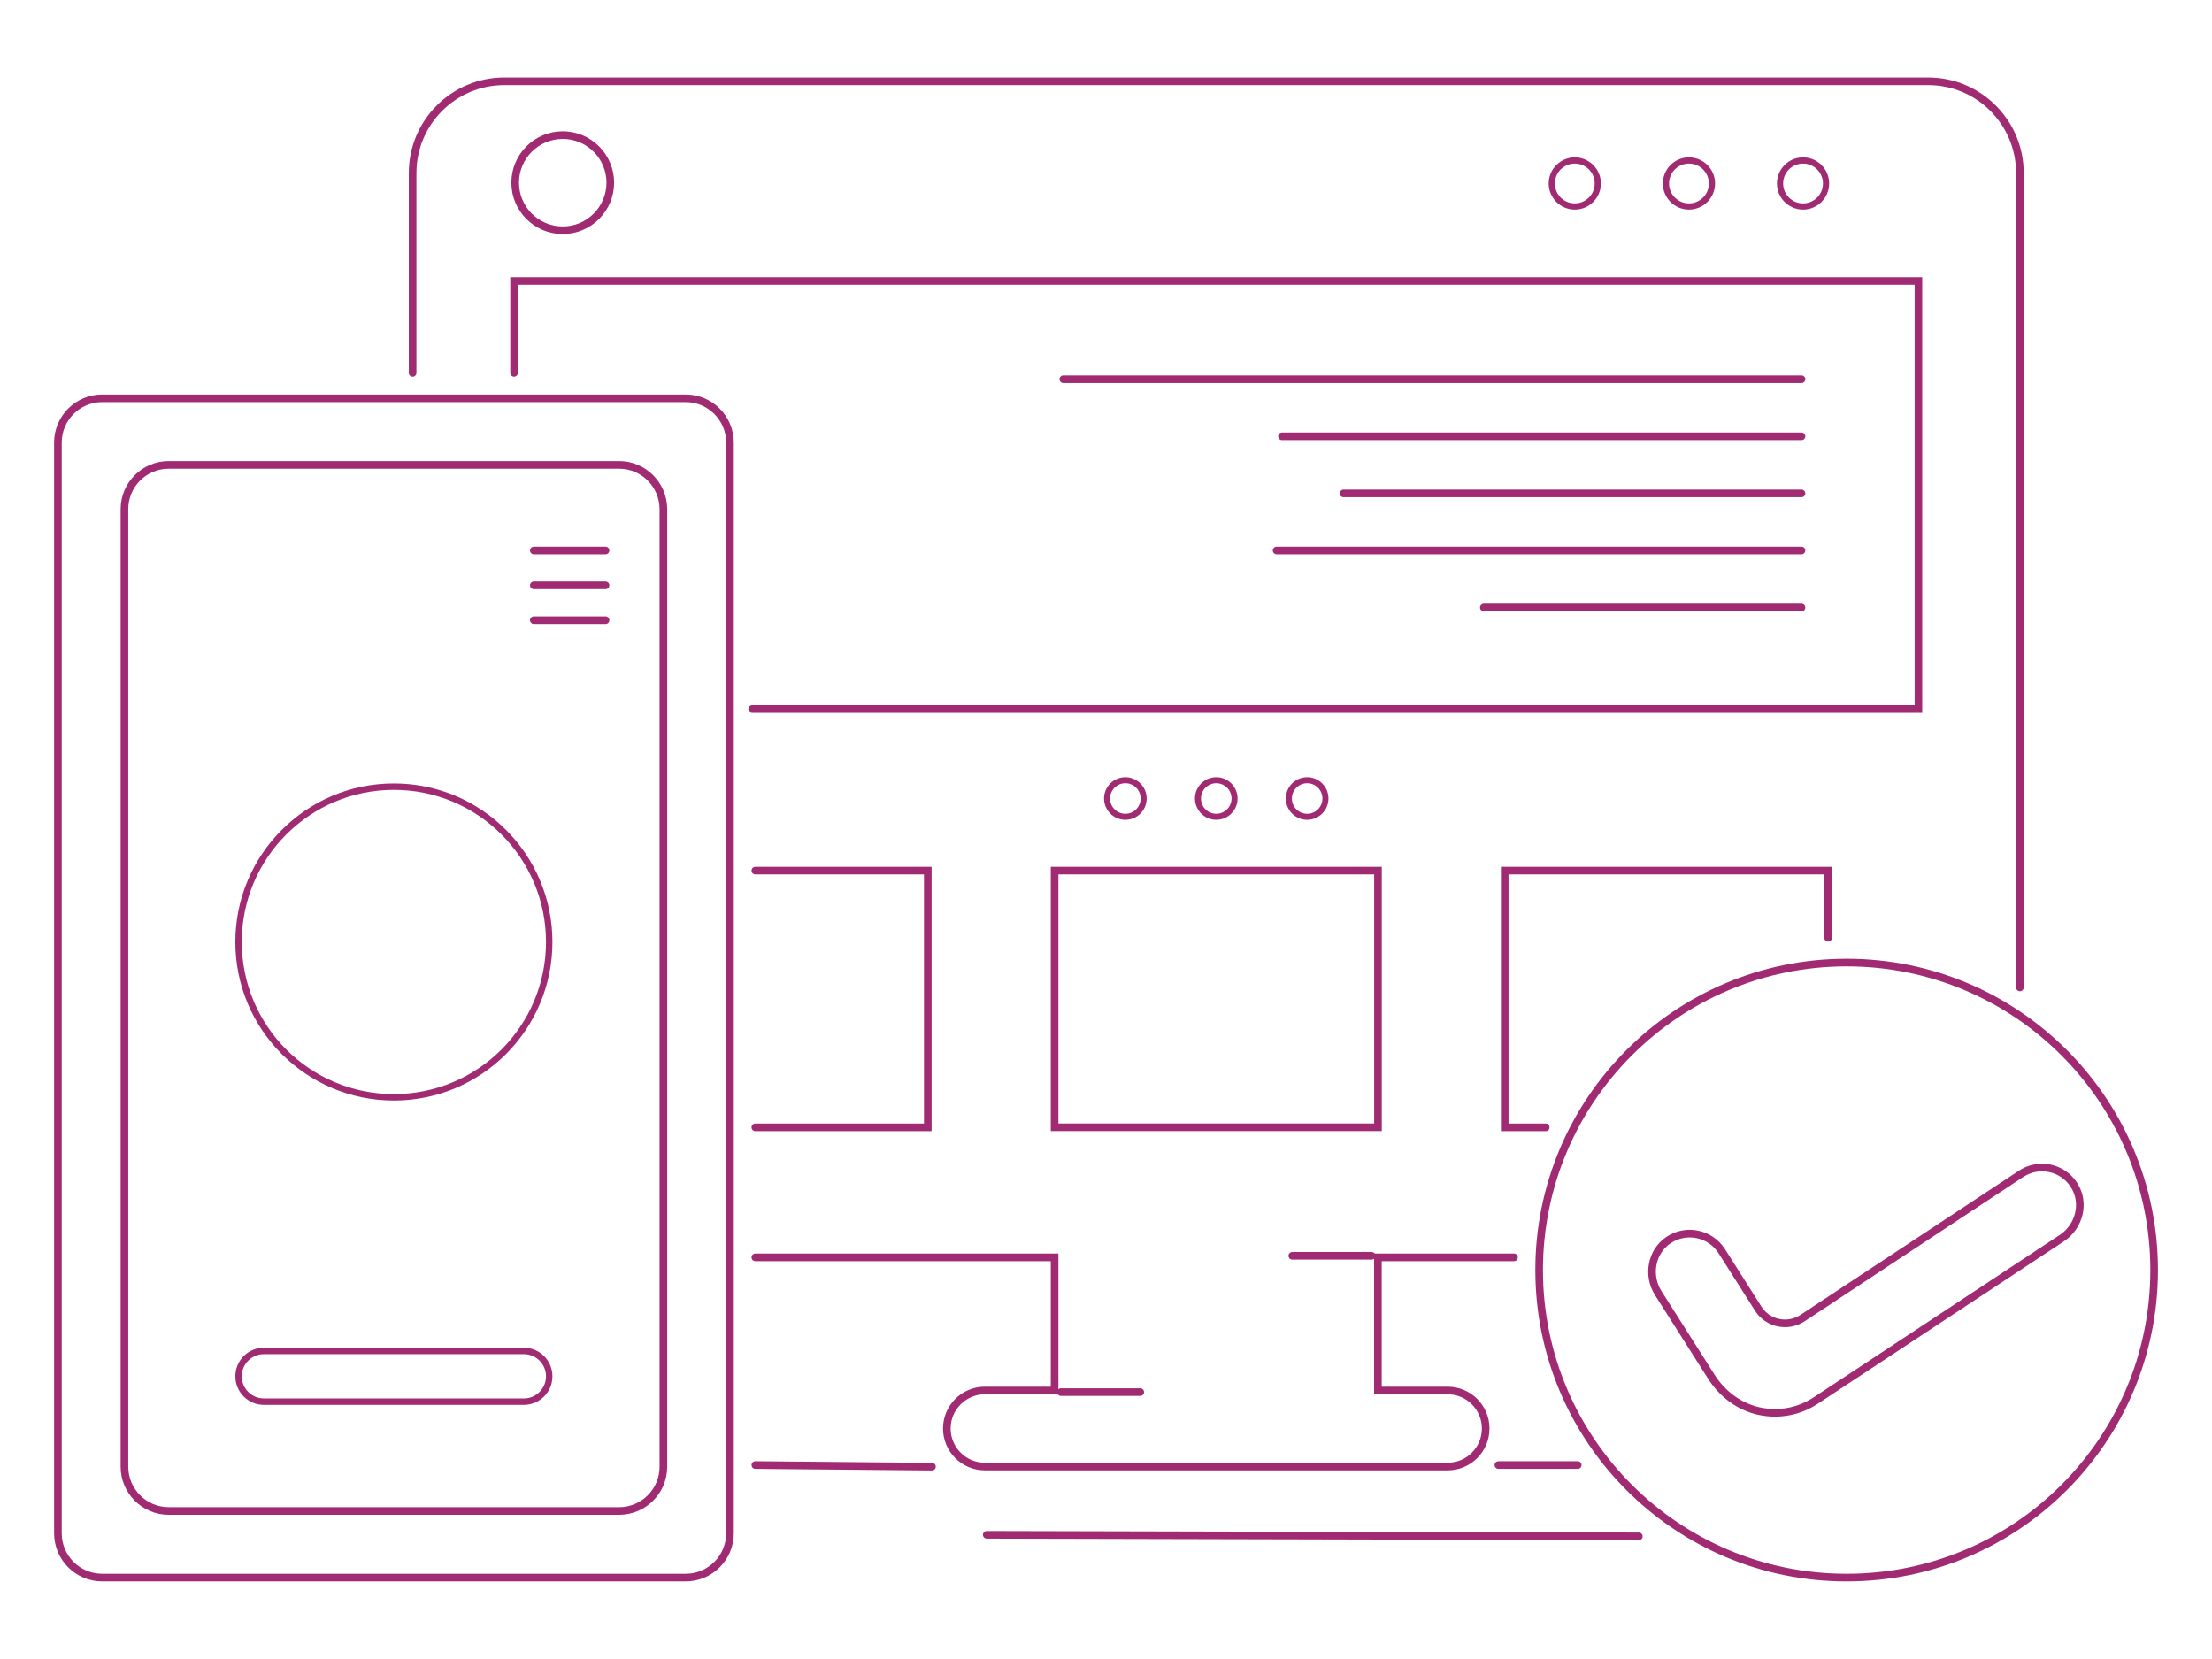 <svg xmlns="http://www.w3.org/2000/svg" xmlns:xlink="http://www.w3.org/1999/xlink" id="Layer_1" x="0px" y="0px" viewBox="0 0 356.72 267.51" style="enable-background:new 0 0 356.72 267.51;" xml:space="preserve"><style type="text/css">	.st0{fill:none;stroke:#030303;stroke-width:1.285;stroke-linecap:round;stroke-miterlimit:10;}	.st1{fill:none;stroke:#030303;stroke-width:1.028;stroke-linecap:round;stroke-miterlimit:10;}	.st2{fill:none;stroke:#A12B72;stroke-width:1.285;stroke-linecap:round;stroke-miterlimit:10;}	.st3{fill:none;stroke:#A12B72;stroke-width:1.028;stroke-linecap:round;stroke-miterlimit:10;}	.st4{fill:none;stroke:#030303;stroke-width:1.474;stroke-linecap:round;stroke-miterlimit:10;}	.st5{fill:none;stroke:#A12B72;stroke-width:1.474;stroke-linecap:round;stroke-miterlimit:10;}	.st6{fill:none;stroke:#010101;stroke-width:1.478;stroke-linecap:round;stroke-miterlimit:10;}	.st7{fill:none;stroke:#010101;stroke-width:1.478;stroke-miterlimit:10;}	.st8{fill:#030303;}	.st9{fill:none;stroke:#A12B72;stroke-width:1.478;stroke-linecap:round;stroke-miterlimit:10;}	.st10{fill:none;stroke:#A12B72;stroke-width:1.478;stroke-miterlimit:10;}	.st11{fill:none;stroke:#A12B72;stroke-miterlimit:10;}	.st12{fill:none;stroke:#030303;stroke-width:1.466;stroke-linecap:round;stroke-miterlimit:10;}	.st13{fill:none;stroke:#030303;stroke-width:1.399;stroke-linecap:round;stroke-miterlimit:10;}	.st14{fill:none;stroke:#030303;stroke-width:1.346;stroke-linecap:round;stroke-miterlimit:10;}	.st15{fill:none;stroke:#A12B72;stroke-width:1.466;stroke-linecap:round;stroke-miterlimit:10;}	.st16{fill:none;stroke:#A12B72;stroke-width:1.399;stroke-linecap:round;stroke-miterlimit:10;}	.st17{fill:none;stroke:#A12B72;stroke-width:1.346;stroke-linecap:round;stroke-miterlimit:10;}	.st18{fill:none;stroke:#030303;stroke-width:1.23;stroke-linecap:round;stroke-miterlimit:10;}	.st19{fill:none;stroke:#030303;stroke-width:1.221;stroke-linecap:round;stroke-miterlimit:10;}	.st20{fill:none;stroke:#030303;stroke-width:0.972;stroke-linecap:round;stroke-miterlimit:10;}	.st21{fill:none;stroke:#030303;stroke-width:1.038;stroke-linecap:round;stroke-miterlimit:10;}	.st22{fill:none;stroke:#A12B72;stroke-width:1.23;stroke-linecap:round;stroke-miterlimit:10;}	.st23{fill:none;stroke:#A12B72;stroke-width:1.221;stroke-linecap:round;stroke-miterlimit:10;}	.st24{fill:none;stroke:#A12B72;stroke-width:0.972;stroke-linecap:round;stroke-miterlimit:10;}	.st25{fill:none;stroke:#A12B72;stroke-width:1.038;stroke-linecap:round;stroke-miterlimit:10;}	.st26{fill:#010101;}	.st27{fill:none;stroke:#010101;stroke-width:1.155;stroke-linecap:round;stroke-miterlimit:10;}	.st28{fill:#010101;stroke:#A12B72;}	.st29{fill:none;stroke:#A12B72;stroke-width:1.155;stroke-linecap:round;stroke-miterlimit:10;}	.st30{fill:none;stroke:#A12B72;}	.st31{fill:#F0EFEF;}	.st32{fill:url(#SVGID_1_);}	.st33{fill:url(#SVGID_00000078727685981624079510000014204796553584947887_);}	.st34{fill:url(#SVGID_00000116227794504517940580000001938469211456131229_);}	.st35{fill:url(#SVGID_00000120523963701085673780000012108428016158889870_);}	.st36{fill:url(#SVGID_00000158724958034172407020000015196795325770968753_);}	.st37{fill:url(#SVGID_00000028284609055993851840000007989161439487437465_);}	.st38{fill:url(#SVGID_00000051371689038792037380000014429834003963419058_);}	.st39{fill:url(#SVGID_00000119826059378693384440000012015229262135653763_);}	.st40{fill:url(#SVGID_00000151540463824193805050000002741020725943841973_);}	.st41{fill:url(#SVGID_00000150795234314422713450000012909231274975746705_);}	.st42{fill:url(#SVGID_00000084489670814699466970000008577421141601404835_);}	.st43{fill:url(#SVGID_00000163047790238728202760000001580138388610449313_);}	.st44{fill:#FEBF10;}	.st45{fill:#A12B72;}</style><g>	<path class="st22" d="M325.74,159.24V27.9c0-8.17-6.62-14.79-14.79-14.79H81.33c-8.17,0-14.79,6.62-14.79,14.79v32.24"></path>	<path class="st22" d="M121.81,202.77h48.26v21.47h-11.25c-3.39,0-6.13,2.75-6.13,6.13c0,3.39,2.75,6.13,6.13,6.13h74.64  c3.39,0,6.13-2.75,6.13-6.13c0-3.39-2.75-6.13-6.13-6.13h-11.25v-21.47h21.95"></path>	<polyline class="st23" points="82.9,60.14 82.9,45.31 309.38,45.31 309.38,114.33 121.3,114.33  "></polyline>	<line class="st22" x1="171.48" y1="61.16" x2="290.52" y2="61.16"></line>	<line class="st22" x1="206.74" y1="70.36" x2="290.52" y2="70.36"></line>	<line class="st22" x1="216.66" y1="79.57" x2="290.52" y2="79.57"></line>	<line class="st22" x1="205.87" y1="88.77" x2="290.52" y2="88.77"></line>	<line class="st22" x1="239.29" y1="97.97" x2="290.52" y2="97.97"></line>	<circle class="st22" cx="90.75" cy="29.46" r="7.67"></circle>	<circle class="st11" cx="253.96" cy="29.59" r="3.71"></circle>	<circle class="st11" cx="272.37" cy="29.59" r="3.71"></circle>	<circle class="st11" cx="290.77" cy="29.59" r="3.71"></circle>	<g>		<circle class="st24" cx="181.48" cy="128.77" r="2.95"></circle>		<circle class="st24" cx="196.14" cy="128.77" r="2.95"></circle>		<circle class="st24" cx="210.8" cy="128.77" r="2.95"></circle>	</g>	<g>		<polyline class="st22" points="121.81,181.8 149.62,181.8 149.62,140.4 121.81,140.4   "></polyline>		<rect x="170.07" y="140.4" class="st22" width="52.15" height="41.39"></rect>		<polyline class="st22" points="294.81,151.23 294.81,140.4 242.66,140.4 242.66,181.8 249.27,181.8   "></polyline>	</g>	<path class="st22" d="M110.58,254.41h-94.1c-3.94,0-7.14-3.2-7.14-7.14V71.37c0-3.94,3.2-7.14,7.14-7.14h94.1  c3.94,0,7.14,3.2,7.14,7.14v175.9C117.72,251.21,114.52,254.41,110.58,254.41z"></path>	<path class="st22" d="M99.84,243.67H27.21c-3.94,0-7.14-3.2-7.14-7.14V82.11c0-3.94,3.2-7.14,7.14-7.14h72.63  c3.94,0,7.14,3.2,7.14,7.14v154.43C106.98,240.48,103.78,243.67,99.84,243.67z"></path>	<circle class="st25" cx="63.52" cy="151.91" r="25.05"></circle>	<path class="st25" d="M84.49,226.04H42.56c-2.26,0-4.09-1.83-4.09-4.09l0,0c0-2.26,1.83-4.09,4.09-4.09h41.92  c2.26,0,4.09,1.83,4.09,4.09l0,0C88.58,224.2,86.74,226.04,84.49,226.04z"></path>	<g>		<line class="st22" x1="86.09" y1="88.77" x2="97.65" y2="88.77"></line>		<line class="st22" x1="86.09" y1="94.39" x2="97.65" y2="94.39"></line>		<line class="st22" x1="86.09" y1="100.01" x2="97.65" y2="100.01"></line>	</g>	<circle class="st22" cx="297.8" cy="204.82" r="49.59"></circle>	<g>		<path class="st22" d="M286.26,227.84c-0.88,0-1.76-0.1-2.64-0.29c-3.17-0.71-5.88-2.76-7.62-5.5l-8.58-13.51   c-1.81-2.85-1.13-6.72,1.69-8.58c2.87-1.9,6.73-1.06,8.56,1.83l5.87,9.25c1.53,2.42,4.75,3.1,7.14,1.53l35.25-23.27   c2.86-1.89,6.72-1.07,8.56,1.84c1.81,2.85,0.84,6.65-1.97,8.52l-39.72,26.21C290.83,227.17,288.57,227.84,286.26,227.84z"></path>	</g>	<line class="st22" x1="241.64" y1="236.26" x2="254.43" y2="236.26"></line>	<line class="st22" x1="171.08" y1="224.5" x2="183.88" y2="224.5"></line>	<line class="st22" x1="208.4" y1="202.52" x2="221.2" y2="202.52"></line>	<line class="st22" x1="121.81" y1="236.26" x2="150.29" y2="236.52"></line>	<line class="st22" x1="159.13" y1="247.51" x2="264.29" y2="247.76"></line></g></svg>